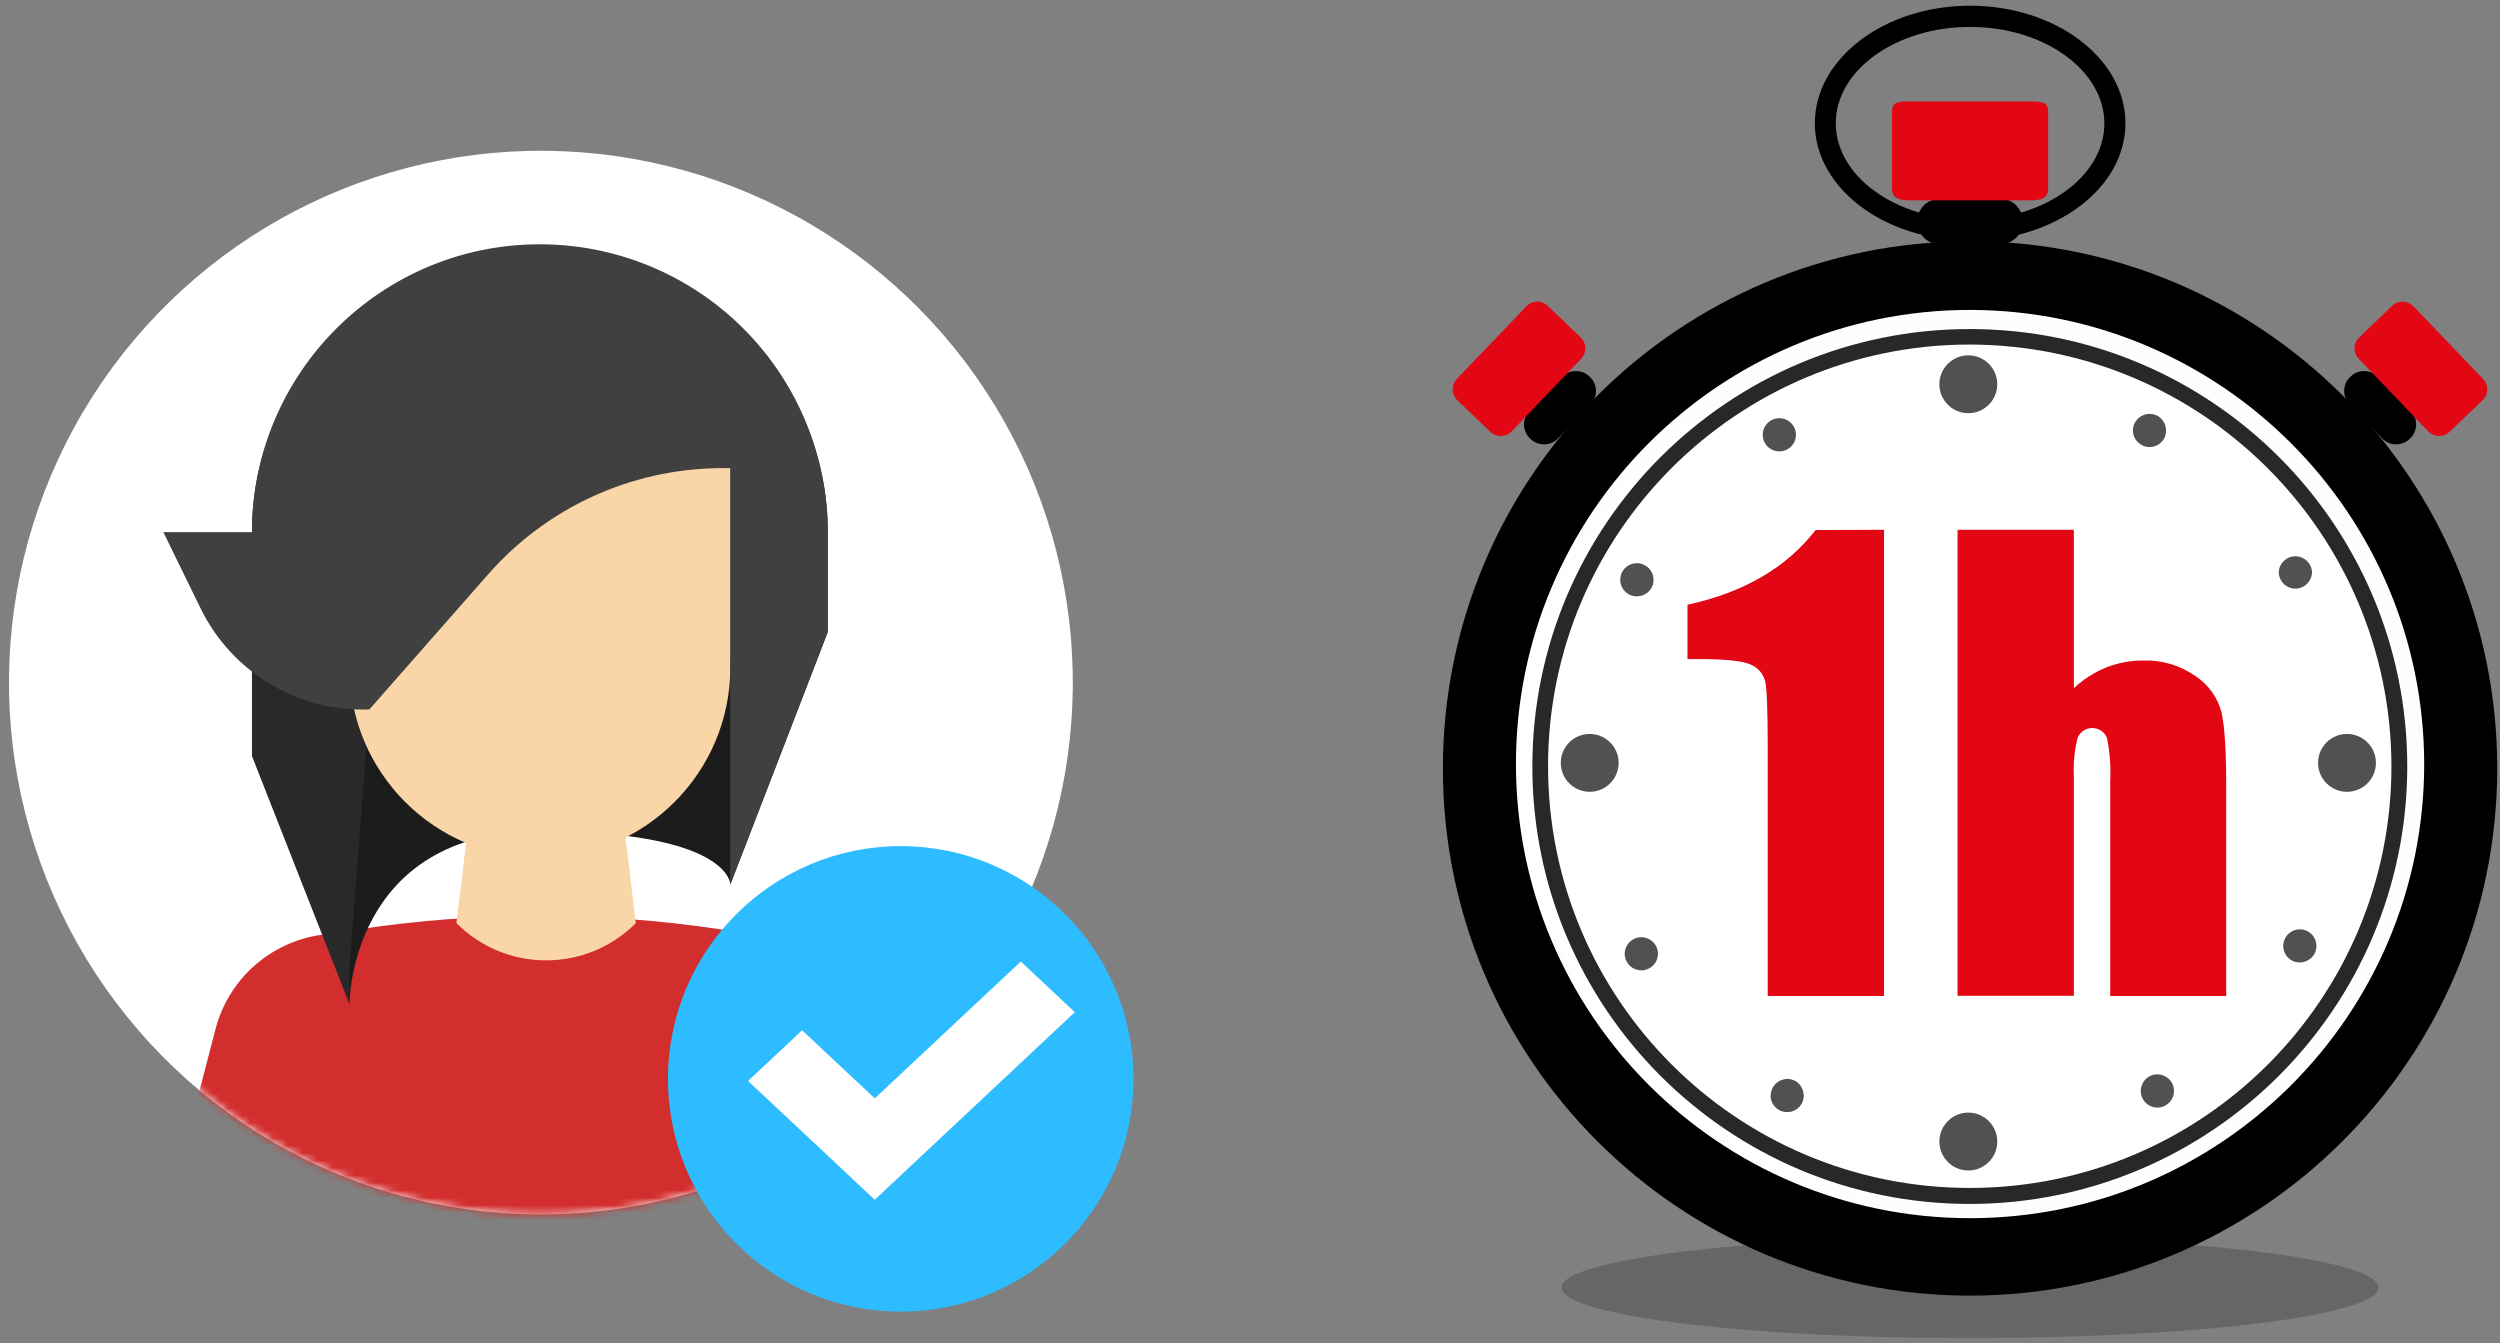<?xml version="1.0" encoding="UTF-8"?>
<svg width="335px" height="180px" viewBox="0 0 335 180" version="1.1" xmlns="http://www.w3.org/2000/svg" xmlns:xlink="http://www.w3.org/1999/xlink">
    <rect x="0" y="0" width="335" height="180" fill="#808080" stroke="none"/>
    <title>D5CB5A01-DA0F-47A2-8701-FB75890E2267</title>
    <defs>
        <radialGradient cx="50%" cy="50%" fx="50%" fy="50%" r="62.941%" id="radialGradient-1">
            <stop stop-color="#FFFFFF" offset="68%"></stop>
            <stop stop-color="#F4F5F5" offset="100%"></stop>
        </radialGradient>
        <ellipse id="path-2" cx="72.48" cy="72.468" rx="71.265" ry="71.277"></ellipse>
    </defs>
    <g id="Navigation" stroke="none" stroke-width="1" fill="none" fill-rule="evenodd">
        <g id="Nav-(LG)" transform="translate(-175, -780)">
            <g id="comparison" transform="translate(114, 751)">
                <g id="speedy-reference-lg" transform="translate(61, 29)">
                    <g id="AdobeStock_132323758-[Converted]" transform="translate(193, 0)">
                        <ellipse id="Oval" fill="#000000" fill-rule="nonzero" opacity="0.2" cx="70.99" cy="172.528" rx="54.733" ry="6.781"></ellipse>
                        <circle id="Oval" fill="url(#radialGradient-1)" fill-rule="nonzero" cx="69.225" cy="103.12" r="66.235"></circle>
                        <path d="M70.99,173.615 C31.975,173.615 0.348,141.987 0.348,102.973 C0.348,63.958 31.975,32.331 70.99,32.331 C110.004,32.331 141.632,63.958 141.632,102.973 C141.589,141.969 109.986,173.571 70.99,173.615 Z M70.99,41.528 C37.381,41.528 10.136,68.773 10.136,102.381 C10.136,135.99 37.381,163.235 70.99,163.235 C104.598,163.235 131.843,135.99 131.843,102.381 C131.79,68.778 104.55,41.557 70.946,41.528 L70.99,41.528 Z" id="Shape" fill="#000000" fill-rule="nonzero"></path>
                        <path d="M78.023,29.679 C78.071,31.304 76.796,32.661 75.171,32.713 L66.8,32.713 C65.175,32.661 63.899,31.304 63.948,29.679 L63.948,29.679 C63.899,28.054 65.175,26.697 66.8,26.645 L75.171,26.645 C76.796,26.697 78.071,28.054 78.023,29.679 L78.023,29.679 Z" id="Path" fill="#000000" fill-rule="nonzero"></path>
                        <path d="M81.448,14.892 C81.448,13.631 80.422,13.596 79.161,13.596 L62.809,13.596 C61.549,13.596 60.532,13.596 60.532,14.892 L60.532,25.324 C60.532,26.584 61.549,26.845 62.809,26.845 L79.161,26.845 C80.422,26.845 81.448,26.584 81.448,25.324 L81.448,14.892 Z" id="Path" fill="#E30613" fill-rule="nonzero"></path>
                        <path d="M129.913,58.793 C128.897,59.798 127.261,59.798 126.245,58.793 L121.776,54.133 C120.828,53.067 120.913,51.436 121.967,50.473 L121.967,50.473 C122.984,49.468 124.62,49.468 125.636,50.473 L130.104,55.133 C131.053,56.2 130.968,57.831 129.913,58.793 L129.913,58.793 Z" id="Path" fill="#000000" fill-rule="nonzero"></path>
                        <path d="M139.676,53.62 C140.06,53.251 140.282,52.743 140.292,52.21 C140.301,51.677 140.099,51.161 139.728,50.778 L130.4,41.041 C130.033,40.654 129.526,40.43 128.993,40.417 C128.46,40.404 127.943,40.603 127.557,40.972 L123.124,45.223 C122.736,45.59 122.511,46.097 122.5,46.631 C122.488,47.165 122.691,47.682 123.063,48.065 L132.391,57.811 C132.759,58.196 133.266,58.419 133.8,58.431 C134.333,58.442 134.849,58.241 135.233,57.872 L139.676,53.62 Z" id="Path" fill="#E30613" fill-rule="nonzero"></path>
                        <path d="M12.066,58.793 C13.083,59.798 14.719,59.798 15.735,58.793 L20.203,54.133 C21.152,53.067 21.067,51.436 20.012,50.473 L20.012,50.473 C18.996,49.468 17.36,49.468 16.343,50.473 L11.875,55.133 C10.926,56.2 11.012,57.831 12.066,58.793 L12.066,58.793 Z" id="Path" fill="#000000" fill-rule="nonzero"></path>
                        <path d="M2.269,53.62 C1.471,52.851 1.443,51.581 2.208,50.778 L11.545,41.041 C11.912,40.654 12.418,40.43 12.952,40.417 C13.485,40.404 14.002,40.603 14.387,40.972 L18.821,45.223 C19.207,45.591 19.43,46.098 19.441,46.631 C19.453,47.165 19.251,47.681 18.882,48.065 L9.554,57.811 C9.185,58.196 8.679,58.419 8.145,58.431 C7.612,58.442 7.096,58.241 6.711,57.872 L2.269,53.62 Z" id="Path" fill="#E30613" fill-rule="nonzero"></path>
                        <path d="M70.99,32.235 C59.515,32.235 50.187,25.185 50.187,16.517 C50.187,7.85 59.515,0.765 70.99,0.765 C82.465,0.765 91.81,7.841 91.81,16.517 C91.81,25.193 82.456,32.235 70.99,32.235 Z M70.99,3.608 C61.062,3.608 52.995,9.397 52.995,16.517 C52.995,23.637 61.062,29.453 70.99,29.453 C80.918,29.453 88.985,23.663 88.985,16.543 C88.985,9.424 80.909,3.608 70.99,3.608 Z" id="Shape" fill="#000000" fill-rule="nonzero"></path>
                        <path d="M70.946,161.331 C38.573,161.326 12.333,135.079 12.336,102.706 C12.339,70.333 38.585,44.091 70.958,44.093 C103.331,44.094 129.574,70.338 129.574,102.712 C129.536,135.074 103.308,161.297 70.946,161.331 L70.946,161.331 Z M70.946,46.17 C39.739,46.17 14.44,71.469 14.44,102.677 C14.44,133.885 39.739,159.184 70.946,159.184 C102.154,159.184 127.453,133.885 127.453,102.677 C127.4,71.491 102.132,46.223 70.946,46.17 Z" id="Shape" fill="#282828" fill-rule="nonzero"></path>
                        <g id="Group-32" transform="translate(9.628, 41.027)">
                            <path d="M14.27,61.198 C14.27,59.057 12.534,57.321 10.393,57.321 C8.251,57.321 6.515,59.057 6.515,61.198 C6.515,63.339 8.251,65.075 10.393,65.075 C12.534,65.075 14.27,63.339 14.27,61.198 Z" id="Path" fill="#515153" fill-rule="nonzero"></path>
                            <path d="M115.747,61.198 C115.747,59.057 114.011,57.321 111.87,57.321 C109.729,57.321 107.993,59.057 107.993,61.198 C107.993,63.339 109.729,65.075 111.87,65.075 C114.011,65.075 115.747,63.339 115.747,61.198 Z" id="Path" fill="#515153" fill-rule="nonzero"></path>
                            <path d="M61.136,108.064 C59.566,108.06 58.149,109.004 57.546,110.453 C56.944,111.903 57.275,113.573 58.385,114.683 C59.495,115.793 61.165,116.124 62.615,115.521 C64.064,114.919 65.008,113.502 65.004,111.932 C65.004,109.796 63.272,108.064 61.136,108.064 L61.136,108.064 Z" id="Path" fill="#515153" fill-rule="nonzero"></path>
                            <path d="M61.136,6.587 C59.567,6.583 58.15,7.525 57.547,8.974 C56.944,10.423 57.274,12.092 58.382,13.202 C59.49,14.313 61.159,14.646 62.609,14.047 C64.059,13.447 65.004,12.033 65.004,10.464 C65.006,9.436 64.6,8.45 63.874,7.723 C63.148,6.995 62.163,6.587 61.136,6.587 Z" id="Path" fill="#515153" fill-rule="nonzero"></path>
                            <g id="Group-34" transform="translate(14.479, 14.433)" fill="#515153" fill-rule="nonzero">
                                <path d="M71.98,88.501 C70.971,88.497 70.087,89.177 69.833,90.153 C69.676,90.722 69.755,91.329 70.05,91.84 C70.447,92.531 71.183,92.958 71.98,92.961 L71.98,92.961 C72.372,92.961 72.756,92.856 73.093,92.657 C73.968,92.154 74.395,91.126 74.134,90.151 C73.873,89.177 72.989,88.499 71.98,88.501 L71.98,88.501 Z" id="Path"></path>
                                <path d="M21.324,0.577 C20.934,0.578 20.551,0.68 20.211,0.873 C19.336,1.375 18.909,2.403 19.17,3.378 C19.431,4.353 20.315,5.03 21.324,5.028 L21.324,5.028 C21.714,5.027 22.098,4.925 22.437,4.732 C23.312,4.23 23.739,3.202 23.478,2.227 C23.217,1.252 22.333,0.575 21.324,0.577 L21.324,0.577 Z" id="Path"></path>
                                <path d="M91.071,69.072 C90.056,69.072 89.169,69.758 88.915,70.741 C88.662,71.723 89.105,72.753 89.993,73.245 C91.071,73.815 92.407,73.431 93.018,72.375 C93.304,71.859 93.373,71.25 93.21,70.683 C93.047,70.115 92.665,69.636 92.149,69.35 C91.821,69.163 91.448,69.067 91.071,69.072 Z" id="Path"></path>
                                <path d="M2.242,20.007 C1.221,19.999 0.326,20.688 0.071,21.677 C-0.184,22.665 0.267,23.701 1.164,24.188 C2.242,24.759 3.579,24.375 4.19,23.319 C4.78,22.243 4.392,20.892 3.32,20.294 C2.991,20.107 2.62,20.008 2.242,20.007 L2.242,20.007 Z" id="Path"></path>
                                <path d="M88.245,21.206 C88.247,21.595 88.352,21.976 88.55,22.31 C88.849,22.82 89.336,23.191 89.906,23.345 C90.477,23.495 91.084,23.411 91.592,23.11 C92.282,22.708 92.706,21.97 92.705,21.172 L92.705,21.172 C92.632,19.994 91.655,19.077 90.475,19.077 C89.295,19.077 88.319,19.994 88.245,21.172 L88.245,21.206 Z" id="Path"></path>
                                <path d="M0.599,72.358 C0.609,72.745 0.713,73.124 0.903,73.462 C1.527,74.524 2.891,74.881 3.955,74.262 C4.646,73.863 5.068,73.121 5.059,72.323 L5.059,72.323 C5.058,71.935 4.953,71.553 4.755,71.219 C4.241,70.354 3.213,69.939 2.243,70.205 C1.273,70.471 0.6,71.352 0.599,72.358 L0.599,72.358 Z" id="Path"></path>
                                <path d="M68.703,2.22 C68.706,3.033 69.153,3.78 69.868,4.167 C70.383,4.453 70.99,4.522 71.556,4.359 C72.122,4.196 72.6,3.814 72.884,3.298 C73.455,2.22 73.071,0.884 72.015,0.273 C70.938,-0.313 69.591,0.075 68.99,1.142 C68.803,1.471 68.704,1.842 68.703,2.22 Z" id="Path"></path>
                                <path d="M20.142,91.353 C20.15,92.369 20.843,93.251 21.828,93.5 C22.812,93.749 23.841,93.303 24.332,92.413 C24.898,91.335 24.515,90.002 23.463,89.388 C22.771,89.015 21.933,89.033 21.258,89.436 C20.582,89.838 20.169,90.566 20.168,91.353 L20.142,91.353 Z" id="Path"></path>
                            </g>
                            <path d="M111.879,96.154 C131.097,68.252 124.058,30.053 96.157,10.833 C68.256,-8.387 30.057,-1.351 10.835,26.548 C-8.387,54.448 -1.354,92.648 26.545,111.872 C39.945,121.105 56.464,124.636 72.467,121.688 C88.471,118.741 102.648,109.556 111.879,96.154 L111.879,96.154 Z" id="Path"></path>
                        </g>
                        <path d="M59.462,70.99 L59.462,133.46 L43.875,133.46 L43.875,99.973 C43.875,95.131 43.754,92.228 43.528,91.28 C43.274,90.282 42.565,89.46 41.615,89.063 C40.572,88.565 38.254,88.316 34.66,88.316 L33.122,88.316 L33.122,81.031 C40.656,79.402 46.379,76.067 50.291,71.025 L59.462,70.99 Z" id="Path" fill="#E30613" fill-rule="nonzero"></path>
                        <path d="M84.899,70.99 L84.899,92.219 C86.164,91.031 87.638,90.088 89.246,89.437 C90.835,88.812 92.528,88.496 94.236,88.507 C96.718,88.434 99.158,89.166 101.19,90.593 C102.902,91.713 104.14,93.425 104.668,95.401 C105.097,97.209 105.311,100.518 105.311,105.328 L105.311,133.46 L89.767,133.46 L89.767,104.598 C89.863,102.672 89.714,100.741 89.324,98.852 C88.99,98.065 88.218,97.555 87.364,97.555 C86.509,97.555 85.737,98.065 85.403,98.852 C84.975,100.555 84.805,102.314 84.899,104.068 L84.899,133.434 L69.312,133.434 L69.312,70.99 L84.899,70.99 Z" id="Path" fill="#E30613" fill-rule="nonzero"></path>
                    </g>
                    <g id="Layer_4" transform="translate(0, 19)">
                        <mask id="mask-3" fill="white">
                            <use xlink:href="#path-2"></use>
                        </mask>
                        <use id="Oval" fill="#FFFFFF" fill-rule="nonzero" transform="translate(72.48, 72.468) rotate(-89.427) translate(-72.48, -72.468) " xlink:href="#path-2"></use>
                        <g id="Group" mask="url(#mask-3)" fill-rule="nonzero">
                            <g transform="translate(21.497, 13.734)" id="Path">
                                <path d="M101.375,132.898 L90.4,134.952 C64.213,139.884 37.335,139.884 11.148,134.952 L0.173,132.886 L7.392,105.125 C9.13,98.51 14.642,93.566 21.407,92.555 L26.716,91.767 C42.666,89.385 58.882,89.385 74.833,91.767 L80.141,92.555 C86.912,93.569 92.424,98.524 94.15,105.149 L101.375,132.898 Z" fill="#D32E2E"></path>
                                <path d="M63.708,90.961 L63.66,91.009 C57.02,97.622 46.276,97.601 39.662,90.961 L39.662,90.961 L41.507,75.889 L61.863,75.889 L63.708,90.961 Z" fill="#FAD5A8"></path>
                                <path d="M61.224,70.671 C58.143,71.692 54.916,72.204 51.67,72.187 L51.67,72.187 C48.424,72.204 45.197,71.692 42.116,70.671 L40.605,83.425 C43.829,84.667 55.235,87.342 63.141,86.124 L61.224,70.671 Z" fill="#FAD5A8" opacity="0.68" style="mix-blend-mode: multiply;"></path>
                                <path d="M25.324,101.799 C25.324,101.799 25.324,78.648 50.846,78.648 C76.367,78.648 76.367,85.772 76.367,85.772 L81.114,55.533 L17.012,55.533 L25.324,101.799 Z" fill="#1C1C1C"></path>
                                <path d="M50.846,2.174 L50.846,2.174 C29.54,2.174 12.265,17.281 12.265,38.599 L12.265,68.575 L25.324,101.811 L25.324,97.034 L27.994,62.311 L43.949,44.188 C51.742,35.328 62.916,30.175 74.713,30 L76.367,30 L76.367,85.79 L89.426,51.95 L89.426,38.587 C89.426,17.281 72.151,2.174 50.846,2.174 Z" fill="#292929"></path>
                                <path d="M50.846,82.213 L50.846,82.213 C36.752,82.21 25.328,70.785 25.324,56.692 L25.324,16.72 L76.367,16.72 L76.367,56.686 C76.367,70.782 64.942,82.21 50.846,82.213 L50.846,82.213 Z" fill="#FAD5A8"></path>
                                <path d="M50.846,0 L50.846,0 C29.541,0 12.268,17.27 12.265,38.575 L0.394,38.575 L5.374,48.774 C9.568,57.372 18.44,62.687 28,62.329 L28,62.329 L43.949,44.188 C51.742,35.328 62.916,30.175 74.713,30 L76.367,30 L76.367,85.79 L89.426,51.95 L89.426,38.587 C89.428,28.353 85.364,18.539 78.129,11.302 C70.893,4.066 61.079,0 50.846,0 L50.846,0 Z" fill="#404040"></path>
                            </g>
                        </g>
                        <g id="Group-37" transform="translate(89.51, 94.383)" fill-rule="nonzero">
                            <circle id="Oval" fill="#2DBCFF" cx="31.188" cy="31.188" r="31.188"></circle>
                            <polygon id="Path" fill="#FFFFFF" points="27.707 47.382 10.73 31.463 17.974 24.673 27.707 33.804 47.275 15.46 54.518 22.249"></polygon>
                        </g>
                    </g>
                </g>
            </g>
        </g>
    </g>
</svg>